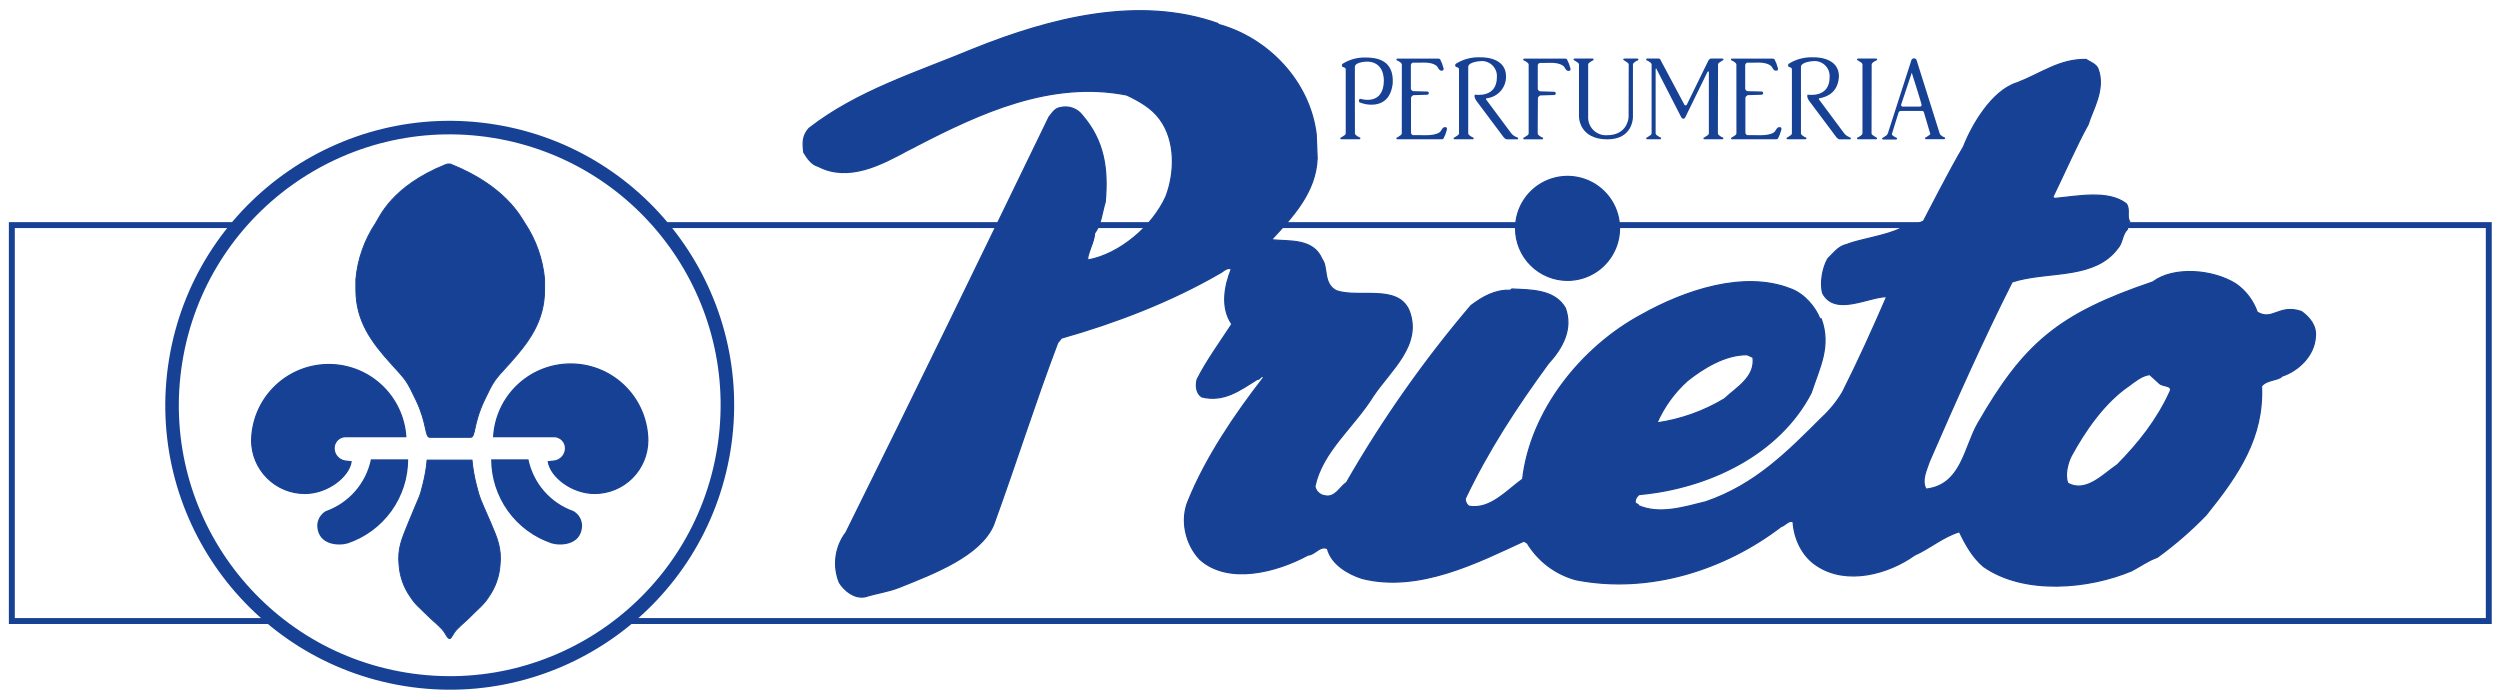 <svg width="206" height="57" viewBox="0 0 206 57" fill="none" xmlns="http://www.w3.org/2000/svg">
<g clip-path="url(#clip0_5597_15813)">
<path d="M59.64 37.055C61.662 24.583 53.191 12.834 40.719 10.811C28.247 8.789 16.497 17.26 14.475 29.732C12.453 42.204 20.924 53.954 33.396 55.976C45.868 57.998 57.618 49.527 59.64 37.055Z" stroke="#164194" stroke-width="1.116" stroke-miterlimit="3.86"/>
<path fill-rule="evenodd" clip-rule="evenodd" d="M28.464 35.977C28.213 35.981 27.975 36.084 27.8 36.262C27.624 36.441 27.526 36.681 27.526 36.931C27.526 37.18 27.612 37.422 27.771 37.614C27.929 37.806 28.15 37.937 28.395 37.984L28.931 38.05C28.73 39.29 26.982 40.66 25.117 40.66C23.955 40.66 22.841 40.198 22.019 39.377C21.197 38.555 20.735 37.441 20.734 36.279V36.378C20.739 34.73 21.383 33.147 22.532 31.965C23.68 30.782 25.243 30.092 26.891 30.04C28.538 29.988 30.142 30.578 31.363 31.686C32.584 32.793 33.327 34.332 33.435 35.977H28.464Z" fill="#164194" stroke="#164194" stroke-width="0.104" stroke-miterlimit="3.86"/>
<path fill-rule="evenodd" clip-rule="evenodd" d="M26.142 43.371C26.241 44.977 27.982 44.977 28.65 44.776C30.101 44.288 31.363 43.357 32.258 42.114C33.152 40.87 33.634 39.378 33.635 37.847H30.564C30.365 38.817 29.919 39.719 29.269 40.466C28.619 41.214 27.788 41.78 26.854 42.111C26.632 42.237 26.449 42.42 26.323 42.642C26.198 42.864 26.135 43.116 26.142 43.371Z" fill="#164194"/>
<path fill-rule="evenodd" clip-rule="evenodd" d="M45.665 35.976C45.915 35.98 46.153 36.083 46.328 36.261C46.503 36.44 46.6 36.68 46.6 36.93C46.601 37.18 46.515 37.422 46.356 37.614C46.197 37.806 45.976 37.937 45.731 37.983L45.181 38.049C45.382 39.289 47.13 40.659 48.995 40.659C49.57 40.659 50.14 40.546 50.672 40.326C51.204 40.106 51.687 39.784 52.094 39.377C52.501 38.97 52.824 38.487 53.044 37.955C53.264 37.424 53.378 36.854 53.378 36.279V36.377C53.385 34.722 52.746 33.129 51.597 31.937C50.448 30.746 48.879 30.05 47.224 29.997C45.569 29.945 43.959 30.541 42.737 31.657C41.515 32.774 40.777 34.323 40.68 35.976H45.665Z" fill="#164194" stroke="#164194" stroke-width="0.104" stroke-miterlimit="3.86"/>
<path fill-rule="evenodd" clip-rule="evenodd" d="M47.965 43.371C47.866 44.977 46.125 44.977 45.457 44.776C44.005 44.288 42.743 43.357 41.849 42.114C40.955 40.87 40.473 39.378 40.472 37.847H43.543C43.742 38.817 44.188 39.719 44.837 40.466C45.487 41.214 46.319 41.78 47.252 42.111C47.474 42.237 47.658 42.42 47.783 42.642C47.909 42.864 47.971 43.116 47.965 43.371Z" fill="#164194"/>
<path fill-rule="evenodd" clip-rule="evenodd" d="M35.428 36.037C34.989 36.037 35.23 34.959 34.274 32.957C33.493 31.329 33.504 31.379 32.239 29.988C30.628 28.211 29.324 26.462 29.324 23.883V23.003C29.475 21.352 30.035 19.764 30.955 18.384C31.268 17.916 32.25 15.359 36.729 13.558C36.836 13.495 37.169 13.495 37.21 13.558C41.684 15.362 42.932 17.916 43.246 18.384C44.165 19.764 44.725 21.352 44.874 23.003V23.883C44.874 26.462 43.57 28.211 41.959 29.988C40.694 31.379 40.705 31.329 39.924 32.957C38.967 34.959 39.209 36.037 38.769 36.037H35.428Z" fill="#164194" stroke="#164194" stroke-width="0.077" stroke-miterlimit="3.86"/>
<path fill-rule="evenodd" clip-rule="evenodd" d="M35.194 37.909C35.134 38.566 35.023 39.217 34.861 39.856C34.54 41.154 34.661 40.59 33.657 43.065C33.127 44.374 32.733 45.201 32.887 46.606C32.958 47.518 33.27 48.394 33.792 49.144C34.226 49.832 34.617 50.104 35.194 50.681C35.648 51.143 35.953 51.35 36.399 51.82C36.748 52.191 36.849 52.62 37.056 52.62C37.215 52.62 37.284 52.224 37.688 51.82C38.145 51.363 38.439 51.143 38.893 50.681C39.462 50.104 39.86 49.832 40.295 49.144C40.816 48.394 41.129 47.518 41.2 46.606C41.351 45.201 40.988 44.363 40.43 43.065C39.638 41.225 39.539 41.157 39.225 39.856C39.066 39.216 38.955 38.565 38.893 37.909H35.194Z" fill="#164194" stroke="#164194" stroke-width="0.077" stroke-miterlimit="3.86"/>
<path fill-rule="evenodd" clip-rule="evenodd" d="M115.507 10.677V10.993C115.5 11.043 115.476 11.089 115.438 11.122C115.438 11.122 115.237 11.251 115.182 11.293C115.127 11.334 115.059 11.348 115.059 11.375C115.059 11.466 115.089 11.477 115.182 11.477H115.199H118.806C118.872 11.477 118.927 11.425 118.941 11.425C119.063 11.201 119.155 10.962 119.216 10.715C119.271 10.556 119.18 10.49 119.18 10.49C118.826 10.383 118.817 10.784 118.6 10.916C118.091 11.254 117.063 11.106 116.425 11.136C116.377 11.122 116.336 11.093 116.307 11.052C116.278 11.012 116.263 10.963 116.266 10.913C116.266 10.88 116.266 10.363 116.266 10.204V8.053C116.266 7.985 116.42 7.842 116.469 7.842L117.569 7.809C117.663 7.809 117.737 7.768 117.737 7.674C117.737 7.581 117.663 7.539 117.569 7.539H117.555L116.455 7.512C116.405 7.504 116.359 7.48 116.323 7.444C116.286 7.408 116.263 7.361 116.255 7.311C116.255 6.86 116.255 5.516 116.255 5.386C116.252 5.337 116.267 5.288 116.296 5.247C116.325 5.207 116.366 5.177 116.414 5.164C117.052 5.194 117.811 5.045 118.32 5.384C118.537 5.516 118.542 5.917 118.897 5.81C118.927 5.781 118.947 5.744 118.954 5.703C118.96 5.663 118.954 5.621 118.936 5.584C118.875 5.337 118.782 5.099 118.661 4.875C118.619 4.851 118.573 4.835 118.526 4.828H115.204H115.188C115.097 4.828 115.064 4.828 115.064 4.93C115.064 4.957 115.108 4.985 115.188 5.012C115.268 5.04 115.444 5.183 115.444 5.183C115.481 5.216 115.506 5.262 115.512 5.312V5.628L115.507 10.677Z" fill="#164194"/>
<path fill-rule="evenodd" clip-rule="evenodd" d="M126.723 8.073C126.723 8.004 126.877 7.864 126.926 7.864L128.026 7.831C128.119 7.831 128.196 7.787 128.196 7.693C128.196 7.6 128.119 7.559 128.026 7.559H128.012L126.912 7.526C126.863 7.518 126.816 7.496 126.78 7.461C126.744 7.426 126.72 7.38 126.712 7.331C126.712 6.88 126.712 5.535 126.712 5.406C126.71 5.356 126.725 5.307 126.754 5.268C126.784 5.228 126.826 5.199 126.874 5.186C127.509 5.213 128.268 5.065 128.777 5.403C128.994 5.535 129.002 5.936 129.357 5.829C129.386 5.801 129.406 5.763 129.413 5.723C129.42 5.682 129.414 5.64 129.395 5.604C129.332 5.357 129.24 5.119 129.12 4.894C129.12 4.894 129.054 4.831 128.986 4.831H125.653H125.636C125.546 4.831 125.513 4.831 125.513 4.933C125.513 4.96 125.557 4.988 125.636 5.015C125.716 5.043 125.892 5.186 125.892 5.186C125.93 5.219 125.955 5.265 125.961 5.315V5.631V10.999C125.955 11.048 125.932 11.094 125.895 11.128C125.895 11.128 125.691 11.257 125.639 11.298C125.587 11.339 125.513 11.353 125.513 11.381C125.513 11.472 125.546 11.482 125.639 11.482H125.653H127.028C127.121 11.482 127.154 11.482 127.154 11.381C127.154 11.353 127.11 11.326 127.028 11.298C126.945 11.271 126.772 11.128 126.772 11.128C126.735 11.094 126.712 11.048 126.706 10.999L126.723 8.073Z" fill="#164194"/>
<path fill-rule="evenodd" clip-rule="evenodd" d="M111.641 7.993V5.477C111.718 5.092 112.603 5.081 112.603 5.081C112.603 5.081 114 4.938 114.031 6.634C114.011 8.754 112.122 8.147 112.122 8.147C111.996 8.127 111.93 8.281 112.012 8.422C112.111 8.51 114.487 9.348 114.762 6.86C114.869 4.935 113.423 4.74 112.562 4.74C111.884 4.713 111.213 4.892 110.637 5.251C110.549 5.309 110.511 5.526 110.753 5.551C110.791 5.57 110.888 5.609 110.888 5.713V10.676V10.995C110.881 11.044 110.858 11.089 110.822 11.122C110.822 11.122 110.618 11.251 110.566 11.292C110.514 11.334 110.439 11.347 110.439 11.375C110.439 11.468 110.472 11.477 110.566 11.477H110.58H111.955H111.971C112.062 11.477 112.095 11.477 112.095 11.375C112.095 11.347 112.051 11.32 111.971 11.292C111.891 11.265 111.715 11.122 111.715 11.122C111.678 11.089 111.654 11.044 111.647 10.995C111.647 10.995 111.641 8.064 111.641 7.993Z" fill="#164194"/>
<path fill-rule="evenodd" clip-rule="evenodd" d="M141.566 5.625V5.309C141.573 5.259 141.597 5.213 141.635 5.18C141.635 5.18 141.836 5.051 141.891 5.009C141.946 4.968 142.015 4.954 142.015 4.927C142.015 4.833 141.984 4.825 141.891 4.825H141.877H140.956C140.877 4.854 140.811 4.912 140.772 4.987L138.99 8.631C138.98 8.647 138.965 8.661 138.948 8.67C138.931 8.679 138.912 8.684 138.892 8.684C138.873 8.684 138.854 8.679 138.837 8.67C138.82 8.661 138.805 8.647 138.795 8.631C138.759 8.554 136.801 4.891 136.801 4.891C136.788 4.87 136.769 4.852 136.747 4.84C136.725 4.828 136.7 4.822 136.675 4.822H135.784H135.767C135.677 4.822 135.644 4.822 135.644 4.924C135.644 4.952 135.688 4.979 135.767 5.006C135.847 5.034 136.023 5.177 136.023 5.177C136.061 5.21 136.085 5.256 136.092 5.306V5.622V10.676V10.993C136.086 11.042 136.062 11.088 136.026 11.122C136.026 11.122 135.822 11.251 135.77 11.292C135.718 11.334 135.644 11.347 135.644 11.375C135.644 11.466 135.677 11.476 135.77 11.476H136.732H136.749C136.842 11.476 136.873 11.476 136.873 11.375C136.873 11.347 136.831 11.32 136.749 11.292C136.697 11.251 136.493 11.122 136.493 11.122C136.455 11.089 136.431 11.043 136.424 10.993V10.676V5.699C136.433 5.672 136.446 5.646 136.463 5.622L138.553 9.697C138.568 9.723 138.591 9.744 138.617 9.759C138.643 9.773 138.673 9.781 138.703 9.781C138.733 9.781 138.762 9.773 138.788 9.759C138.815 9.744 138.837 9.723 138.852 9.697C138.883 9.631 140.703 5.911 140.703 5.911C140.703 5.911 140.81 5.862 140.81 5.911C140.81 6.31 140.81 10.676 140.81 10.676V10.993C140.804 11.043 140.779 11.089 140.741 11.122C140.741 11.122 140.541 11.251 140.488 11.292C140.436 11.334 140.362 11.347 140.362 11.375C140.362 11.466 140.395 11.476 140.488 11.476H141.863H141.877C141.971 11.476 142.004 11.476 142.004 11.375C142.004 11.347 141.96 11.32 141.877 11.292C141.795 11.265 141.621 11.122 141.621 11.122C141.585 11.088 141.561 11.042 141.555 10.993V10.676L141.566 5.625Z" fill="#164194"/>
<path fill-rule="evenodd" clip-rule="evenodd" d="M134.205 5.777V5.625V5.309C134.199 5.261 134.176 5.216 134.139 5.183C134.139 5.183 133.936 5.053 133.884 5.009C133.831 4.965 133.76 4.957 133.76 4.93C133.76 4.836 133.79 4.825 133.884 4.825H134.876C134.97 4.825 135.003 4.825 135.003 4.93C135.003 4.957 134.959 4.985 134.876 5.009C134.794 5.034 134.621 5.183 134.621 5.183C134.584 5.216 134.561 5.261 134.555 5.309V5.625C134.555 5.625 134.555 9.304 134.555 9.612C134.555 9.698 134.555 11.482 132.443 11.482C130.1 11.482 130.108 9.612 130.108 9.612V5.309C130.102 5.259 130.078 5.213 130.04 5.18C130.04 5.18 129.839 5.051 129.784 5.009C129.729 4.968 129.66 4.954 129.66 4.927C129.66 4.833 129.69 4.825 129.784 4.825H129.8H131.175H131.189C131.282 4.825 131.313 4.825 131.313 4.927C131.313 4.954 131.271 4.982 131.189 5.009C131.137 5.051 130.933 5.18 130.933 5.18C130.895 5.213 130.871 5.259 130.865 5.309C130.865 5.309 130.865 9.304 130.865 9.612C130.855 9.819 130.889 10.026 130.965 10.219C131.041 10.412 131.157 10.586 131.305 10.73C131.454 10.875 131.631 10.986 131.826 11.057C132.02 11.128 132.228 11.157 132.435 11.141C133.955 11.141 134.197 9.929 134.197 9.612C134.205 9.549 134.205 5.777 134.205 5.777Z" fill="#164194"/>
<path fill-rule="evenodd" clip-rule="evenodd" d="M154.215 10.995C154.215 11.062 154.292 11.122 154.292 11.122C154.292 11.122 154.495 11.251 154.547 11.292C154.6 11.334 154.671 11.347 154.671 11.375C154.671 11.468 154.641 11.477 154.547 11.477H154.534H153.159H153.142C153.049 11.477 153.019 11.477 153.019 11.375C153.019 11.347 153.063 11.32 153.142 11.292C153.222 11.265 153.398 11.122 153.398 11.122C153.435 11.089 153.46 11.044 153.467 10.995V5.309C153.46 5.259 153.436 5.213 153.398 5.18C153.398 5.18 153.197 5.051 153.142 5.009C153.087 4.968 153.019 4.954 153.019 4.927C153.019 4.833 153.052 4.825 153.142 4.825H153.159H154.534H154.547C154.641 4.825 154.674 4.825 154.674 4.927C154.674 4.954 154.63 4.982 154.547 5.009C154.465 5.037 154.292 5.18 154.292 5.18C154.255 5.214 154.232 5.26 154.226 5.309L154.215 10.995Z" fill="#164194"/>
<path fill-rule="evenodd" clip-rule="evenodd" d="M124.532 10.991C124.493 10.944 122.439 8.178 122.439 8.178C122.439 8.178 122.453 8.106 122.489 8.098C122.934 8.054 123.346 7.845 123.644 7.511C123.942 7.178 124.104 6.744 124.097 6.297C124.097 4.947 122.722 4.697 121.897 4.721C121.218 4.705 120.549 4.888 119.973 5.247C119.885 5.304 119.846 5.521 120.088 5.546C120.127 5.565 120.223 5.604 120.223 5.708C120.223 5.813 120.223 10.993 120.223 10.993C120.217 11.043 120.194 11.089 120.157 11.123C120.157 11.123 119.953 11.252 119.901 11.293C119.849 11.334 119.777 11.348 119.777 11.376C119.777 11.466 119.808 11.477 119.901 11.477H119.915H121.29H121.306C121.397 11.477 121.43 11.477 121.43 11.376C121.43 11.348 121.386 11.321 121.306 11.293C121.226 11.266 121.05 11.123 121.05 11.123C121.013 11.089 120.988 11.043 120.982 10.993C120.982 10.993 120.982 5.719 120.982 5.477C121.056 5.093 121.936 5.043 121.936 5.043C122.118 5.017 122.305 5.032 122.481 5.088C122.656 5.143 122.818 5.237 122.953 5.363C123.088 5.489 123.193 5.643 123.261 5.814C123.328 5.986 123.357 6.171 123.344 6.355C123.344 8.09 121.598 7.801 121.545 7.801C121.493 7.801 121.446 8.002 121.658 8.312C121.763 8.466 123.894 11.299 123.894 11.299C123.894 11.299 124.037 11.483 124.169 11.483H124.952H124.969C125.059 11.483 125.092 11.483 125.092 11.381C125.092 11.354 125.048 11.326 124.969 11.299C124.798 11.236 124.647 11.13 124.532 10.991Z" fill="#164194"/>
<path fill-rule="evenodd" clip-rule="evenodd" d="M158.331 8.592C158.331 8.532 157.53 5.991 157.53 5.991L156.664 8.592C156.656 8.61 156.651 8.629 156.651 8.649C156.651 8.669 156.655 8.688 156.662 8.706C156.67 8.724 156.682 8.74 156.696 8.753C156.711 8.766 156.728 8.776 156.747 8.782H158.221C158.317 8.782 158.355 8.686 158.331 8.592ZM159.001 11.111C158.963 11.155 158.798 11.243 158.746 11.284C158.694 11.326 158.622 11.337 158.622 11.364C158.622 11.458 158.652 11.469 158.746 11.469H160.151C160.242 11.469 160.275 11.469 160.275 11.364C160.275 11.337 160.231 11.309 160.151 11.284C160.071 11.26 159.895 11.111 159.895 11.111C159.864 11.074 159.841 11.031 159.826 10.985C159.788 10.88 157.959 5.034 157.921 4.935C157.902 4.896 157.872 4.864 157.836 4.841C157.799 4.818 157.757 4.806 157.713 4.806C157.67 4.806 157.628 4.818 157.591 4.841C157.554 4.864 157.525 4.896 157.506 4.935L155.556 11.001C155.531 11.05 155.501 11.097 155.465 11.139C155.465 11.139 155.262 11.271 155.21 11.312C155.157 11.353 155.086 11.367 155.086 11.394C155.086 11.485 155.116 11.496 155.21 11.496H155.223H155.427H156.189C156.282 11.496 156.315 11.496 156.315 11.394C156.315 11.367 156.271 11.339 156.189 11.312C156.106 11.284 155.933 11.141 155.933 11.141C155.918 11.132 155.907 11.119 155.899 11.103C155.892 11.088 155.889 11.07 155.892 11.053C155.892 11.053 156.395 9.382 156.442 9.274C156.455 9.234 156.481 9.199 156.515 9.175C156.55 9.151 156.592 9.138 156.634 9.14H158.38C158.418 9.14 158.455 9.155 158.483 9.18C158.512 9.205 158.531 9.239 158.537 9.277L159.023 10.927C159.023 10.927 159.098 11.059 159.001 11.111Z" fill="#164194"/>
<path fill-rule="evenodd" clip-rule="evenodd" d="M143.081 10.677V10.993C143.075 11.043 143.052 11.088 143.015 11.122C143.015 11.122 142.811 11.251 142.759 11.293C142.707 11.334 142.635 11.348 142.635 11.375C142.635 11.466 142.666 11.477 142.759 11.477H146.361C146.43 11.477 146.485 11.425 146.499 11.425C146.62 11.201 146.713 10.962 146.774 10.715C146.792 10.678 146.798 10.637 146.792 10.596C146.785 10.556 146.765 10.518 146.735 10.49C146.38 10.383 146.372 10.784 146.158 10.916C145.649 11.254 144.621 11.106 143.983 11.136C143.935 11.122 143.892 11.093 143.863 11.053C143.834 11.012 143.819 10.963 143.82 10.913V8.053C143.82 7.985 143.974 7.842 144.021 7.842L145.121 7.809C145.212 7.809 145.289 7.768 145.289 7.674C145.289 7.581 145.212 7.539 145.121 7.539H145.105L144.005 7.512C143.954 7.504 143.908 7.48 143.872 7.444C143.836 7.408 143.812 7.361 143.804 7.311V5.386C143.802 5.336 143.817 5.287 143.847 5.247C143.876 5.206 143.918 5.177 143.966 5.164C144.604 5.194 145.363 5.045 145.872 5.384C146.086 5.516 146.094 5.917 146.449 5.81C146.479 5.781 146.499 5.744 146.506 5.703C146.512 5.663 146.506 5.621 146.488 5.584C146.427 5.337 146.334 5.099 146.213 4.875C146.172 4.85 146.126 4.834 146.078 4.828H142.77H142.754C142.66 4.828 142.63 4.828 142.63 4.93C142.63 4.957 142.674 4.985 142.754 5.012C142.833 5.04 143.009 5.183 143.009 5.183C143.047 5.216 143.072 5.262 143.078 5.312V5.628L143.081 10.677Z" fill="#164194"/>
<path fill-rule="evenodd" clip-rule="evenodd" d="M151.962 10.991C151.924 10.944 149.872 8.178 149.872 8.178C149.872 8.178 149.872 8.106 149.919 8.098C150.637 7.977 151.465 7.548 151.528 6.297C151.528 4.947 150.153 4.697 149.328 4.721C148.649 4.706 147.98 4.888 147.403 5.247C147.318 5.304 147.277 5.521 147.519 5.546C147.557 5.565 147.653 5.604 147.653 5.708C147.653 5.813 147.653 10.993 147.653 10.993C147.648 11.043 147.624 11.089 147.587 11.123C147.587 11.123 147.384 11.252 147.332 11.293C147.28 11.334 147.208 11.348 147.208 11.376C147.208 11.466 147.238 11.477 147.332 11.477H148.707H148.723C148.817 11.477 148.847 11.477 148.847 11.376C148.847 11.348 148.803 11.321 148.723 11.293C148.643 11.266 148.467 11.123 148.467 11.123C148.429 11.089 148.405 11.043 148.399 10.993C148.399 10.993 148.399 5.719 148.399 5.477C148.473 5.093 149.353 5.043 149.353 5.043C149.535 5.017 149.721 5.032 149.897 5.088C150.073 5.143 150.235 5.237 150.37 5.363C150.505 5.489 150.61 5.643 150.677 5.814C150.745 5.986 150.773 6.171 150.761 6.355C150.761 8.09 149.017 7.801 148.962 7.801C148.907 7.801 148.863 8.002 149.075 8.312C149.18 8.466 151.311 11.299 151.311 11.299C151.311 11.299 151.456 11.483 151.586 11.483H152.369H152.386C152.479 11.483 152.509 11.483 152.509 11.381C152.509 11.354 152.468 11.326 152.386 11.299C152.22 11.234 152.074 11.128 151.962 10.991Z" fill="#164194"/>
<path d="M54.572 18.549H205.076V51.174H51.63" stroke="#164194" stroke-width="0.489" stroke-miterlimit="3.86"/>
<path d="M22.986 51.174H0.975V18.549H19.516" stroke="#164194" stroke-width="0.489" stroke-miterlimit="3.86"/>
<path fill-rule="evenodd" clip-rule="evenodd" d="M124.884 18.818C124.884 17.971 125.135 17.143 125.605 16.439C126.076 15.735 126.744 15.187 127.527 14.863C128.309 14.539 129.17 14.454 130 14.619C130.831 14.784 131.594 15.192 132.192 15.791C132.791 16.389 133.199 17.152 133.364 17.983C133.529 18.813 133.444 19.674 133.12 20.456C132.796 21.239 132.248 21.907 131.544 22.378C130.839 22.848 130.012 23.099 129.165 23.099C128.03 23.099 126.941 22.648 126.138 21.845C125.335 21.042 124.884 19.953 124.884 18.818ZM100.343 1.932L100.291 1.984C104.465 3.084 107.915 6.695 108.452 11.058L108.531 13.038C108.424 15.821 106.552 17.828 104.759 19.756C106.23 19.915 108.21 19.621 108.933 21.361C109.442 22.002 108.988 23.369 110.11 23.957C111.985 24.598 115.169 23.407 116.104 25.588C117.204 28.425 114.581 30.488 113.134 32.654C111.556 35.198 108.96 37.178 108.344 40.078C108.382 40.278 108.483 40.461 108.631 40.6C108.779 40.74 108.968 40.828 109.169 40.854C110.024 41.041 110.374 40.158 110.962 39.754C113.924 34.592 117.355 29.714 121.21 25.181C122.175 24.458 123.193 23.869 124.449 23.921L124.584 23.814C126.028 23.897 128.09 23.814 128.984 25.395C129.599 27.108 128.769 28.659 127.565 29.971C124.963 33.537 122.657 37.046 120.732 41.085C120.707 41.36 120.919 41.701 121.108 41.726C122.83 41.968 124.106 40.469 125.469 39.479C126.113 33.859 130.287 28.612 135.264 25.937C138.838 23.93 143.694 22.296 147.522 23.795C148.726 24.224 149.609 25.376 149.958 26.27H150.063C150.887 28.544 149.931 30.257 149.238 32.371C146.614 37.428 140.835 40.213 135.107 40.747C135 40.722 134.626 41.176 134.758 41.47L134.972 41.577L134.92 41.629C136.713 42.454 138.745 41.792 140.54 41.354C144.635 39.963 147.346 37.194 150.129 34.411C150.797 33.798 151.372 33.089 151.833 32.308C153.09 29.82 154.349 27.037 155.471 24.441C153.975 24.441 151.212 26.074 150.197 24.166C149.955 23.363 150.175 22.052 150.629 21.301C151.03 20.927 151.484 20.284 152.155 20.152C153.197 19.723 155.482 19.415 156.623 18.812C157.271 18.7 157.9 18.502 158.496 18.224C158.826 17.608 160.665 13.995 161.795 12.095C162.466 10.357 164.124 7.465 166.211 6.824C168.219 6.048 169.687 4.869 171.881 4.899C172.231 5.114 172.75 5.301 172.885 5.702C173.501 7.388 172.395 9.101 172.06 10.253C171.15 11.883 170.16 14.16 169.143 16.247L169.305 16.354C171.257 16.167 173.704 15.659 175.192 16.78C175.538 17.237 175.219 17.825 175.467 18.227C175.36 18.227 175.28 18.628 175.307 18.87C174.826 19.351 174.931 19.992 174.482 20.476C172.662 22.91 169.132 22.376 166.346 23.072L165.796 23.231C163.415 27.941 161.138 33.053 158.972 38.03C158.73 38.781 158.303 39.556 158.697 40.307C161.639 39.985 161.853 36.856 162.978 34.901C166.778 28.302 169.577 25.882 177.403 23.231C179.072 21.961 182.3 22.186 184.227 23.391C185.046 23.962 185.664 24.777 185.993 25.72C187.277 26.495 187.769 25.038 189.633 25.668C190.301 26.149 190.89 26.844 190.783 27.755C190.703 29.305 189.364 30.565 188.033 30.994C187.791 31.34 186.749 31.268 186.347 31.819C186.534 36.02 184.472 39.1 181.769 42.443C180.536 43.717 179.193 44.881 177.757 45.922C176.979 46.197 176.383 46.645 175.668 47.022C172.137 48.52 166.783 49.029 163.437 46.675C162.554 45.924 161.966 44.882 161.457 43.813C160.118 44.214 158.983 45.204 157.764 45.737C155.598 47.291 152.172 48.226 149.735 46.62C148.504 45.845 147.835 44.373 147.756 43.01C147.409 42.795 147.06 43.329 146.766 43.384C142.119 46.944 135.882 48.952 129.861 47.769C128.183 47.316 126.744 46.233 125.846 44.745L125.571 44.585C121.799 46.323 116.901 48.839 112.243 47.662C111.067 47.288 109.703 46.485 109.381 45.201C108.738 44.926 108.364 45.71 107.775 45.735C105.259 47.109 101.217 48.209 98.864 46.084C97.632 44.772 97.258 42.765 97.926 41.239C99.345 37.733 101.753 34.148 104.135 31.095C103.92 30.856 103.813 31.31 103.598 31.258C102.18 32.14 100.849 33.158 99.023 32.701C98.569 32.407 98.514 31.766 98.649 31.258C99.424 29.732 100.549 28.181 101.511 26.707C100.577 25.37 100.896 23.578 101.459 22.184C101.138 21.944 100.681 22.459 100.522 22.505C96.455 24.862 91.904 26.6 87.461 27.859L87.15 28.247C85.225 33.331 83.696 38.228 81.851 43.287C80.751 45.79 77.042 47.222 74.089 48.399C73.198 48.754 72.216 48.88 71.279 49.175C70.421 49.337 69.593 48.693 69.164 47.998C68.889 47.322 68.795 46.586 68.891 45.862C68.988 45.139 69.272 44.453 69.714 43.873C75.387 32.445 80.848 21.18 86.441 9.645C86.68 9.351 86.922 8.922 87.378 8.867C87.712 8.784 88.062 8.802 88.385 8.919C88.709 9.036 88.99 9.247 89.193 9.524C90.986 11.611 91.31 13.899 91.071 16.629C90.796 17.512 90.749 18.477 90.186 19.225C90.213 19.841 89.46 21.166 89.66 21.425C92.256 20.944 94.951 18.675 96.075 16.2C96.823 14.248 96.9 11.597 95.567 9.805C94.871 8.867 93.854 8.306 92.836 7.825C86.6 6.593 80.738 9.323 75.549 11.999C75.208 12.2 75.142 12.2 74.771 12.4C72.623 13.563 69.929 14.996 67.44 13.712C66.876 13.552 66.555 13.071 66.236 12.562C66.129 11.738 66.129 11.188 66.662 10.58C70.649 7.476 75.549 5.977 80.232 4.025C86.586 1.476 93.84 -0.369 100.343 1.932ZM144.448 29.443C144.659 31.076 143.109 31.918 142.091 32.869C140.387 33.893 138.494 34.566 136.526 34.849C137.106 33.523 137.963 32.337 139.039 31.37C140.353 30.325 142.171 29.201 143.964 29.228L144.448 29.443ZM177.925 31.579C178.2 31.873 179.074 31.714 178.808 32.275C177.735 34.629 176.212 36.531 174.471 38.297C173.347 39.045 171.914 40.656 170.391 39.828C170.097 39.157 170.391 38.11 170.666 37.574C171.766 35.539 173.396 33.158 175.404 31.799C175.912 31.425 176.473 30.941 177.141 30.862L177.925 31.579Z" fill="#164194" stroke="#164194" stroke-width="0.104" stroke-miterlimit="3.86"/>
</g>
<defs>
<clipPath id="clip0_5597_15813">
<rect width="204.59" height="56" fill="white" transform="translate(0.73 0.83)"/>
</clipPath>
</defs>
</svg>
